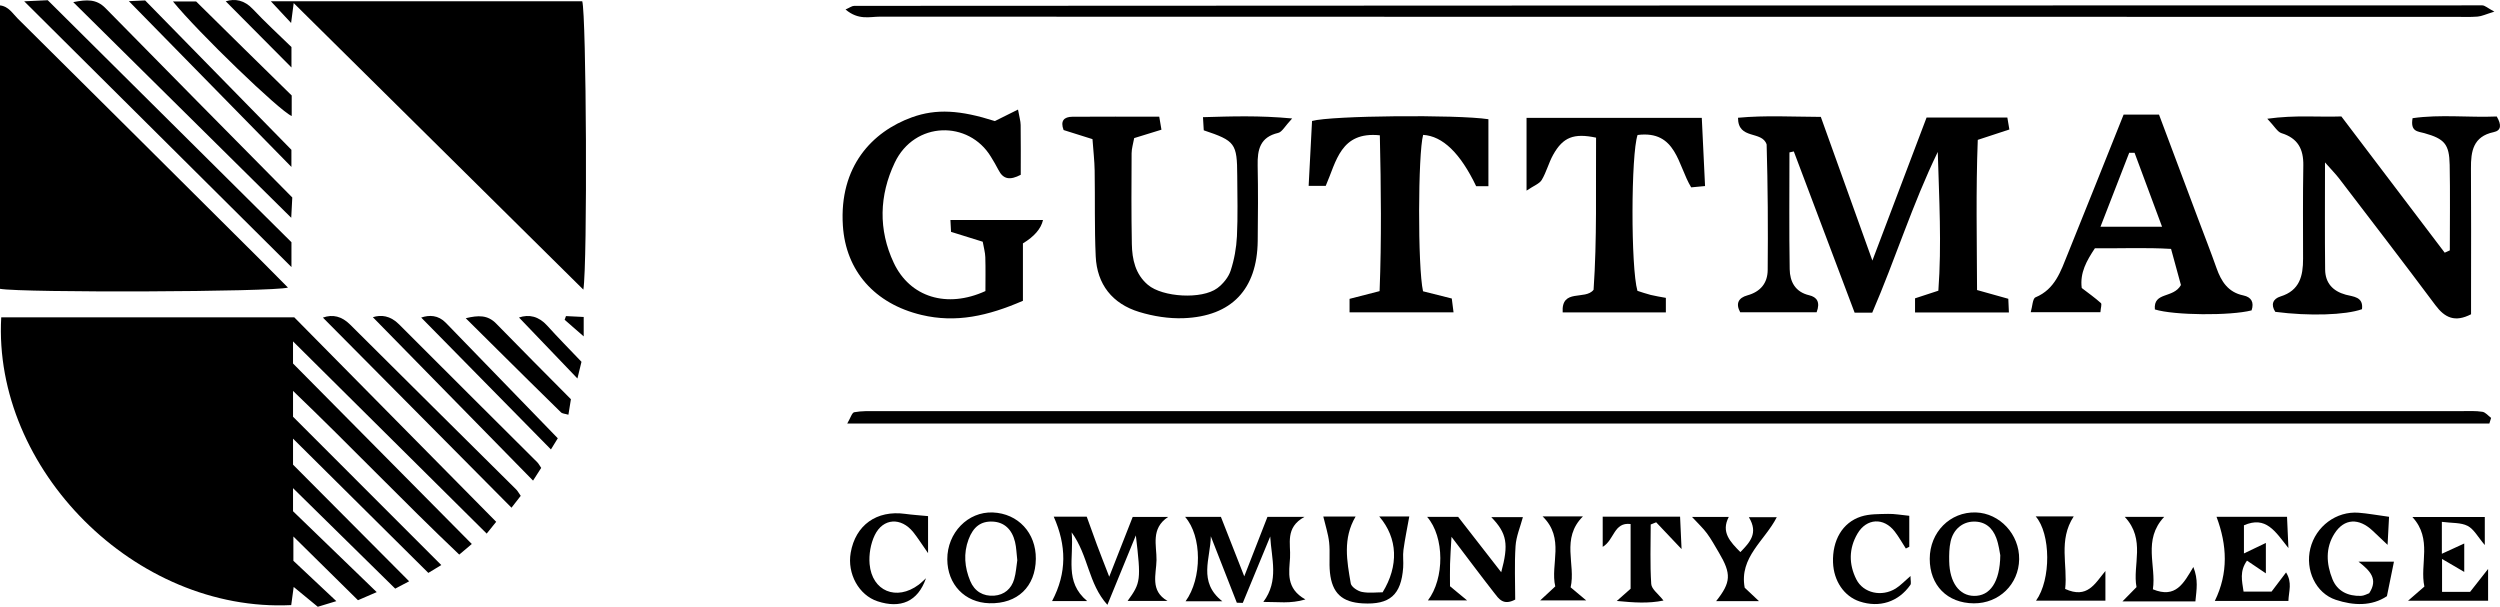 <svg xmlns="http://www.w3.org/2000/svg" id="uuid-1cb61a76-8c37-4af0-abd5-218cc27b6dd5" data-name="Layer 1" viewBox="0 0 494.86 120.108"><path d="m381.356,23.265h15.986c.137.809.26,1.539.399,2.367-2.051.673-3.886,1.276-6.253,2.053-.386,10.047-.175,19.918-.143,29.726,2.574.72,4.298,1.203,6.186,1.731.039.879.072,1.647.119,2.707h-18.58v-2.797c1.501-.491,2.885-.944,4.615-1.51.679-9.152.143-18.254-.115-27.468-5.01,10.307-8.408,21.254-12.972,31.82h-3.485c-3.997-10.596-8.018-21.257-12.039-31.918l-.864.19c0,7.708-.081,15.417.047,23.122.041,2.447,1.077,4.503,3.857,5.153,1.533.359,2.236,1.366,1.477,3.363h-15.131c-.943-1.722-.337-2.854,1.413-3.337,2.607-.72,4.007-2.42,4.031-5.023.077-8.302.028-16.606-.209-24.845-.904-2.808-5.666-.85-5.668-5.29,5.441-.51,10.807-.192,16.393-.17,3.335,9.293,6.578,18.329,10.207,28.44,3.758-9.92,7.157-18.891,10.726-28.313Z" stroke-width="0"></path><path d="m492.755,83.834H167.708c.645-1.091.926-2.151,1.387-2.237,1.455-.271,2.978-.218,4.474-.218,104.607-.006,209.214-.006,313.822-.002,1.331,0,2.683-.075,3.985.135.623.101,1.152.786,1.724,1.207l-.346,1.115Z" stroke-width="0"></path><path d="m484.926,49.562c0-5.649.084-11.3-.028-16.946-.08-4.07-1.016-5.142-5.018-6.261-1.277-.357-2.8-.259-2.325-2.961,5.51-.796,11.197-.097,16.661-.336.968,1.666.906,2.778-.608,3.097-4.07.86-4.523,3.788-4.498,7.197.057,7.99.019,15.981.02,23.972,0,1.649,0,3.299,0,4.884-3.188,1.641-5.191.702-7.055-1.797-6.267-8.404-12.665-16.71-19.03-25.041-.67-.876-1.453-1.666-2.826-3.223,0,7.705-.051,14.456.026,21.206.03,2.638,1.489,4.271,4.083,4.982,1.478.405,3.528.381,3.212,2.868-3.277,1.172-10.48,1.391-17.161.524-.931-1.425-.478-2.582,1.036-3.048,3.791-1.168,4.468-4.051,4.462-7.439-.01-6.159-.055-12.32.049-18.478.055-3.241-1.07-5.406-4.328-6.407-.798-.245-1.342-1.319-2.803-2.852,5.646-.774,10.061-.29,14.663-.455,6.87,9.058,13.661,18.014,20.453,26.969.338-.153.677-.305,1.015-.458Z" stroke-width="0"></path><path d="m167.37,1.874c.825-.356,1.266-.714,1.708-.714,107.423-.061,214.847-.098,322.27-.099.517,0,1.034.516,2.395,1.241-1.676.513-2.484.914-3.319.983-1.489.122-2.995.048-4.494.048-103.931,0-207.862.005-311.793-.035-1.98,0-4.206.75-6.769-1.423Z" stroke-width="0"></path><path d="m202.481,59.542c-6.936,3.003-13.237,4.426-20.072,2.798-9.287-2.212-14.997-8.726-15.568-17.689-.744-11.686,5.783-18.579,13.662-21.428,4.833-1.748,9.583-1.436,16.424.744,1.482-.738,2.857-1.422,4.582-2.281.261,1.476.512,2.268.523,3.063.046,3.305.019,6.611.019,9.849-2.089,1.095-3.456.948-4.415-.963-.447-.891-.971-1.745-1.487-2.599-4.379-7.243-15.119-7.112-19.049,1.179-3.055,6.446-3.274,13.253-.184,19.815,3.204,6.803,10.51,9.07,18.143,5.584,0-2.099.048-4.406-.023-6.71-.03-.963-.312-1.918-.511-3.057-2.11-.657-4.124-1.284-6.273-1.953-.037-.72-.07-1.351-.122-2.348h18.328q-.58,2.575-3.977,4.63v11.366Z" stroke-width="0"></path><path d="m426.544,61.252c-.324-3.55,3.637-2.116,5.159-4.83-.479-1.751-1.149-4.204-1.955-7.153-5.04-.303-9.978-.072-15.075-.127-1.617,2.446-2.997,4.817-2.607,7.864,1.315,1.01,2.616,1.931,3.796,2.986.223.2-.035.937-.099,1.807h-13.79c.337-1.137.363-2.702.941-2.943,3.885-1.617,4.999-5.173,6.366-8.547,3.685-9.095,7.309-18.215,11.078-27.627h7.005c2.593,6.912,5.154,13.743,7.717,20.574,1.227,3.271,2.506,6.524,3.67,9.818.937,2.653,2.298,4.779,5.295,5.401,1.623.337,2.172,1.38,1.644,2.964-4.166,1.079-15.35.998-19.146-.188Zm-10.766-16.374h12.188c-1.925-5.178-3.681-9.902-5.437-14.626-.355-.005-.71-.01-1.064-.014-1.824,4.697-3.648,9.393-5.686,14.64Z" stroke-width="0"></path><path d="m216.247,27.54c-2.315-.728-4.021-1.265-5.714-1.798-.681-1.81.068-2.622,1.745-2.633,5.637-.038,11.275-.015,17.188-.015.163.967.287,1.698.436,2.577-1.891.583-3.589,1.106-5.398,1.664-.194,1.096-.505,2.05-.51,3.006-.032,5.988-.067,11.977.048,17.963.058,3.036.685,5.978,3.19,8.089,2.899,2.444,10.655,2.914,13.722.65,1.135-.838,2.207-2.147,2.641-3.462.718-2.176,1.136-4.518,1.249-6.812.195-3.983.08-7.982.06-11.974-.031-6.427-.391-6.916-6.629-9.001-.037-.635-.082-1.385-.153-2.601,5.653-.161,11.022-.361,17.653.255-1.442,1.538-1.994,2.68-2.77,2.86-3.593.833-4.123,3.312-4.06,6.428.101,4.988.07,9.98.011,14.97-.113,9.533-5.137,14.91-14.661,15.277-2.926.113-6.002-.378-8.812-1.238-5.284-1.617-8.342-5.44-8.595-11.02-.256-5.644-.111-11.306-.208-16.959-.034-1.966-.265-3.928-.43-6.227Z" stroke-width="0"></path><path d="m294.623,36.86h-2.423q-4.692-9.808-10.498-10.161c-1.021,3.653-1.096,26.196-.019,30.96,1.718.432,3.602.905,5.689,1.429.102.803.2,1.573.347,2.73h-20.582v-2.662c1.877-.483,3.607-.928,5.947-1.529.396-10.221.281-20.42.048-30.844-7.794-.806-8.605,5.196-10.713,10.014h-3.38c.233-4.461.456-8.714.672-12.853,3.838-1.072,28.711-1.297,34.912-.346v13.261Z" stroke-width="0"></path><path d="m302.17,37.732v-14.398h34.689c.213,4.444.423,8.825.646,13.494-1.025.096-1.807.17-2.744.258-2.672-4.374-2.898-11.339-10.613-10.367-1.305,3.789-1.357,26.228-.028,30.85.776.243,1.686.574,2.62.807.943.236,1.911.375,3.008.583v2.883h-20.424c-.304-4.836,4.48-2.344,6.116-4.487.693-10.029.416-20.105.492-30.108-4.405-.935-6.546-.095-8.489,3.381-.887,1.587-1.334,3.426-2.261,4.983-.45.756-1.546,1.127-3.011,2.122Z" stroke-width="0"></path><path d="m219.564,114.16c1.766-4.497,3.156-8.037,4.646-11.833h7.01c-3.493,2.304-2.249,5.652-2.295,8.543-.044,2.779-1.329,6.08,2.171,8.078h-7.891c2.607-3.593,2.671-4.099,1.628-12.973-1.959,4.782-3.681,8.984-5.632,13.747-3.82-4.237-3.707-9.682-7.076-14.349.488,5.126-1.508,9.751,3.077,13.607h-6.952c2.974-5.624,2.847-11.023.332-16.706h6.531c.676,1.87,1.326,3.716,2.011,5.549.695,1.86,1.426,3.707,2.441,6.336Z" stroke-width="0"></path><path d="m239.671,106.152c-.036,4.372-2.605,9.035,2.287,12.869h-7.281c3.282-4.535,3.285-12.882-.103-16.715h7.094c1.372,3.493,2.86,7.283,4.625,11.778,1.69-4.334,3.101-7.95,4.591-11.773h7.325c-3.894,2.141-2.686,5.336-2.854,8.105-.174,2.874-.878,6.046,3.04,8.242-3.03.888-5.399.468-8.326.489,3.144-4.222,1.602-8.583,1.363-12.953-1.809,4.383-3.619,8.766-5.428,13.148-.395-.012-.789-.024-1.184-.036-1.717-4.385-3.433-8.77-5.15-13.155Z" stroke-width="0"></path><path d="m282.649,118.842c3.285-4.305,3.316-12.541-.161-16.535h6.139c2.619,3.367,5.549,7.135,8.528,10.964,1.505-5.528,1.165-7.674-1.964-10.909h6.256c-.51,1.92-1.329,3.804-1.454,5.734-.235,3.61-.067,7.245-.067,10.588-2.39,1.259-3.271-.194-4.155-1.323-2.652-3.39-5.223-6.842-8.457-11.102-.13,2.371-.243,3.866-.285,5.363-.041,1.486-.009,2.974-.009,4.421,1.028.851,1.876,1.553,3.38,2.798h-7.751Z" stroke-width="0"></path><path d="m448.512,113.489c-1.294-.873-2.425-1.635-3.733-2.517-1.504,2.122-.994,3.974-.679,6.131h5.541c.926-1.223,1.792-2.367,2.873-3.794,1.271,2.039.528,3.704.46,5.641h-14.563c2.71-5.548,2.439-11.037.334-16.657h13.957c.083,1.842.154,3.419.279,6.199-2.635-3.344-4.452-6.417-8.807-4.511v5.57c1.582-.758,2.77-1.327,4.339-2.08v6.017Z" stroke-width="0"></path><path d="m390.7,119.427c-5.242-.037-8.725-3.557-8.72-8.812.006-5.27,4.038-9.33,9.117-9.179,4.754.141,8.658,4.357,8.583,9.269-.076,4.958-3.988,8.757-8.98,8.722Zm5.245-9.519c-.131-.592-.288-2.089-.803-3.45-.756-1.996-2.208-3.273-4.514-3.211-2.161.058-3.958,1.508-4.508,3.905-.292,1.271-.311,2.628-.287,3.944.077,4.196,1.985,6.81,4.909,6.859,3.142.053,5.145-2.708,5.204-8.047Z" stroke-width="0"></path><path d="m205.037,110.621c-.057,5.517-3.646,8.943-9.205,8.787-4.866-.137-8.299-3.728-8.32-8.701-.022-5.24,4.09-9.47,9.011-9.268,5.003.205,8.567,4.049,8.514,9.183Zm-3.671.268c-.156-1.332-.177-2.51-.448-3.626-.616-2.539-2.183-3.904-4.399-4.017-2.311-.118-3.849.986-4.799,3.522-1.042,2.784-.779,5.565.333,8.24.847,2.038,2.561,3.066,4.746,2.899,1.987-.152,3.397-1.349,3.954-3.27.365-1.258.436-2.601.614-3.747Z" stroke-width="0"></path><path d="m491.851,102.336v5.553c-1.362-1.591-2.145-3.143-3.396-3.792-1.337-.693-3.116-.534-5.104-.801v6.319c1.618-.743,2.851-1.309,4.432-2.034v5.629c-1.243-.727-2.502-1.462-4.393-2.567v6.512h5.553c1.023-1.303,1.995-2.541,3.56-4.534v6.289h-15.844c1.365-1.184,2.18-1.891,3.234-2.805-.965-4.409,1.654-9.399-2.381-13.768h14.339Z" stroke-width="0"></path><path d="m472.899,102.295c-.081,1.533-.163,3.098-.293,5.553-1.41-1.333-2.179-2.064-2.952-2.791-2.733-2.571-5.615-2.449-7.531.521-1.854,2.873-1.641,6.05-.427,9.068.967,2.402,3.094,3.375,5.632,3.305.617-.017,1.225-.385,1.636-.524,1.816-2.762.254-4.415-2.115-6.25h7.019c-.441,2.168-.87,4.274-1.391,6.832-3.016,2.011-6.61,1.882-10.118.72-3.986-1.32-6.089-5.898-5.042-10.166,1.073-4.371,5.144-7.419,9.569-7.071,1.785.14,3.554.468,6.014.804Z" stroke-width="0"></path><path d="m273.014,102.234h5.945c-.415,2.324-.863,4.462-1.155,6.622-.154,1.142.03,2.326-.054,3.483-.392,5.424-2.646,7.4-8.028,7.095-4.062-.23-6.04-2.015-6.467-6.108-.206-1.974.052-3.997-.16-5.97-.18-1.673-.732-3.307-1.155-5.111h6.395c-2.573,4.338-1.72,8.824-.96,13.237.119.692,1.361,1.517,2.202,1.684,1.402.279,2.901.076,4.106.076,3.201-5.218,3.029-10.704-.669-15.01Z" stroke-width="0"></path><path d="m317.247,102.276h15.315c.09,1.969.169,3.69.294,6.413-2.149-2.269-3.588-3.787-5.027-5.305-.36.146-.721.292-1.081.438,0,3.929-.154,7.869.104,11.781.068,1.026,1.417,1.968,2.426,3.269-2.989.617-5.831.412-9.245.085,1.176-1.04,1.981-1.751,2.735-2.418v-12.814c-3.351-.401-3.19,3.132-5.522,4.523v-5.971Z" stroke-width="0"></path><path d="m183.294,114.456c-1.607,4.652-5.049,6.063-9.594,4.564-3.692-1.218-6.029-5.443-5.311-9.601.948-5.488,5.142-8.472,10.78-7.703,1.427.195,2.868.285,4.535.445v7.332c-1.368-1.952-2.087-3.11-2.936-4.164-2.392-2.969-5.966-2.803-7.614.596-.821,1.693-1.186,3.85-1.021,5.733.473,5.384,5.341,7.345,9.707,4.09.518-.386.971-.859,1.454-1.292Z" stroke-width="0"></path><path d="m377.931,102.096v6.137c-.227.114-.454.229-.68.343-.73-1.127-1.386-2.311-2.203-3.371-2.16-2.805-5.57-2.645-7.37.421-1.72,2.93-1.745,6.057-.22,9.068,1.378,2.72,5.018,3.522,7.793,1.793.944-.588,1.723-1.441,2.923-2.469,0,.923.174,1.471-.027,1.758-2.364,3.381-6.128,4.583-10.051,3.277-3.066-1.02-5.129-4.048-5.259-7.717-.154-4.358,1.848-7.895,5.537-9.087,1.669-.539,3.557-.483,5.35-.528,1.279-.032,2.564.217,4.206.376Z" stroke-width="0"></path><path d="m403.016,118.902c3.015-4.173,2.923-13.264-.06-16.679h7.522c-3.092,4.721-1.152,9.638-1.693,14.355,4.395,2.003,5.878-1.032,7.969-3.559v5.883h-13.738Z" stroke-width="0"></path><path d="m345.354,116.335c.818.77,1.6,1.507,2.827,2.661h-8.487c2.967-3.733,3.046-5.403.547-9.618-.76-1.281-1.476-2.599-2.355-3.795-.753-1.025-1.71-1.9-2.965-3.263h7.283c-1.588,3.016.276,4.919,2.293,6.969,1.881-1.945,3.61-3.732,1.68-6.91h5.525c-2.362,4.644-7.473,7.928-6.349,13.955Z" stroke-width="0"></path><path d="m434.566,119.046h-14.441c1.049-1.066,1.724-1.754,2.785-2.832-.83-4.306,1.88-9.407-2.322-13.897h7.794c-4.284,4.56-1.52,9.715-2.233,14.331,4.517,1.866,6.075-1.158,8.013-4.414,1.008,2.557.637,4.409.404,6.812Z" stroke-width="0"></path><path d="m304.873,118.844c1.07-.992,1.857-1.722,2.983-2.767-1.028-4.351,1.972-9.515-2.516-13.864h7.996c-4.417,4.389-1.383,9.53-2.441,14.046,1.026.861,1.753,1.471,3.081,2.585h-9.103Z" stroke-width="0"></path><g><path d="m58.256,62.82c13.272,13.441,26.505,26.841,39.961,40.468-.423.526-1.023,1.272-1.878,2.335-12.789-12.692-25.377-25.187-38.338-38.049v4.378c11.755,11.867,23.466,23.689,35.39,35.727-.73.617-1.449,1.225-2.485,2.1-11.129-10.569-21.584-21.557-32.902-32.405v5.117c9.513,9.517,19.341,19.348,29.347,29.358-.763.462-1.577.955-2.564,1.553-8.883-8.814-17.638-17.502-26.783-26.577v5.147c7.399,7.433,15.112,15.182,22.984,23.09-.813.429-1.667.879-2.758,1.454-6.65-6.54-13.232-13.013-20.227-19.893v4.573c5.221,5.046,10.682,10.324,16.566,16.012-1.586.684-2.54,1.096-3.711,1.601-4.191-4.135-8.296-8.184-12.785-12.613v4.807c2.479,2.329,5.289,4.968,8.504,7.989-1.583.481-2.594.789-3.672,1.116-1.563-1.286-3.023-2.486-4.773-3.927-.199,1.476-.345,2.555-.486,3.595C26.73,121.274-1.432,92.81.244,62.82h58.011Z" stroke-width="0"></path><path d="m115.471,57.331C96.332,38.396,77.391,19.658,58.134.607c-.201,1.547-.328,2.529-.511,3.942-1.444-1.548-2.626-2.816-4.013-4.303h61.641c.813,2.615,1.063,51.785.222,57.085Z" stroke-width="0"></path><path d="m0,57.171V1.066c1.7.188,2.497,1.604,3.496,2.594,16.018,15.887,32.006,31.804,47.998,47.717,1.81,1.801,3.597,3.623,5.505,5.547-2.988.88-52.576,1.049-56.998.246Z" stroke-width="0"></path><path d="m4.792.258c2.015-.093,3.235-.15,4.659-.216,16.075,15.963,32.159,31.934,48.241,47.904v4.916C39.941,35.21,22.633,17.998,4.792.258Z" stroke-width="0"></path><path d="m57.856,39.094c-.043.822-.106,2.039-.209,4.014C43.046,28.663,28.955,14.724,14.496.42c2.695-.522,4.587-.64,6.385,1.193,12.111,12.354,24.291,24.64,36.975,37.48Z" stroke-width="0"></path><path d="m63.916,62.867c1.957-.702,3.742-.257,5.387,1.381,10.944,10.903,21.925,21.768,32.886,32.654.267.265.445.619.886,1.245-.597.767-1.239,1.593-1.828,2.35-12.617-12.718-24.987-25.188-37.33-37.63Z" stroke-width="0"></path><path d="m57.683,29.654v3.388C46.843,21.987,36.162,11.094,25.509.23c.711-.031,1.994-.088,3.221-.142,9.584,9.787,19.031,19.434,28.954,29.566Z" stroke-width="0"></path><path d="m107.127,92.616c-.508.793-1.035,1.615-1.613,2.517-10.667-10.882-21.2-21.626-31.707-32.344,1.609-.517,3.44-.337,5.182,1.412,9.094,9.132,18.246,18.207,27.369,27.31.265.264.437.621.769,1.105Z" stroke-width="0"></path><path d="m110.411,86.756c-.315.512-.824,1.34-1.357,2.208-8.68-8.823-17.191-17.474-25.682-26.105,1.595-.54,3.362-.526,4.891,1.051,7.242,7.471,14.485,14.941,22.148,22.846Z" stroke-width="0"></path><path d="m57.742,18.903v4.061c-2.392-.988-18.579-16.614-23.507-22.678h4.583c2.95,2.91,6.143,6.066,9.343,9.214,3.204,3.152,6.416,6.297,9.581,9.402Z" stroke-width="0"></path><path d="m92.192,62.99c2.477-.599,4.339-.674,6.024,1.058,4.834,4.97,9.739,9.87,14.793,14.976-.135.835-.292,1.811-.495,3.068-.643-.196-1.194-.198-1.477-.475-4.229-4.131-8.424-8.296-12.625-12.456-1.992-1.972-3.979-3.948-6.221-6.172Z" stroke-width="0"></path><path d="m57.693,9.312v4.043c-4.334-4.362-8.701-8.757-13.011-13.096,1.848-.573,3.688-.252,5.39,1.56,2.452,2.611,5.103,5.035,7.622,7.493Z" stroke-width="0"></path><path d="m102.734,62.848c1.995-.677,3.914-.24,5.584,1.613,2.145,2.378,4.403,4.655,6.783,7.156-.222.914-.488,2.008-.803,3.302-3.987-4.161-7.809-8.151-11.564-12.071Z" stroke-width="0"></path><path d="m112.03,62.568c1.085.054,2.17.108,3.51.174v3.844c-1.616-1.406-2.694-2.345-3.772-3.283.087-.245.175-.49.262-.735Z" stroke-width="0"></path></g></svg>